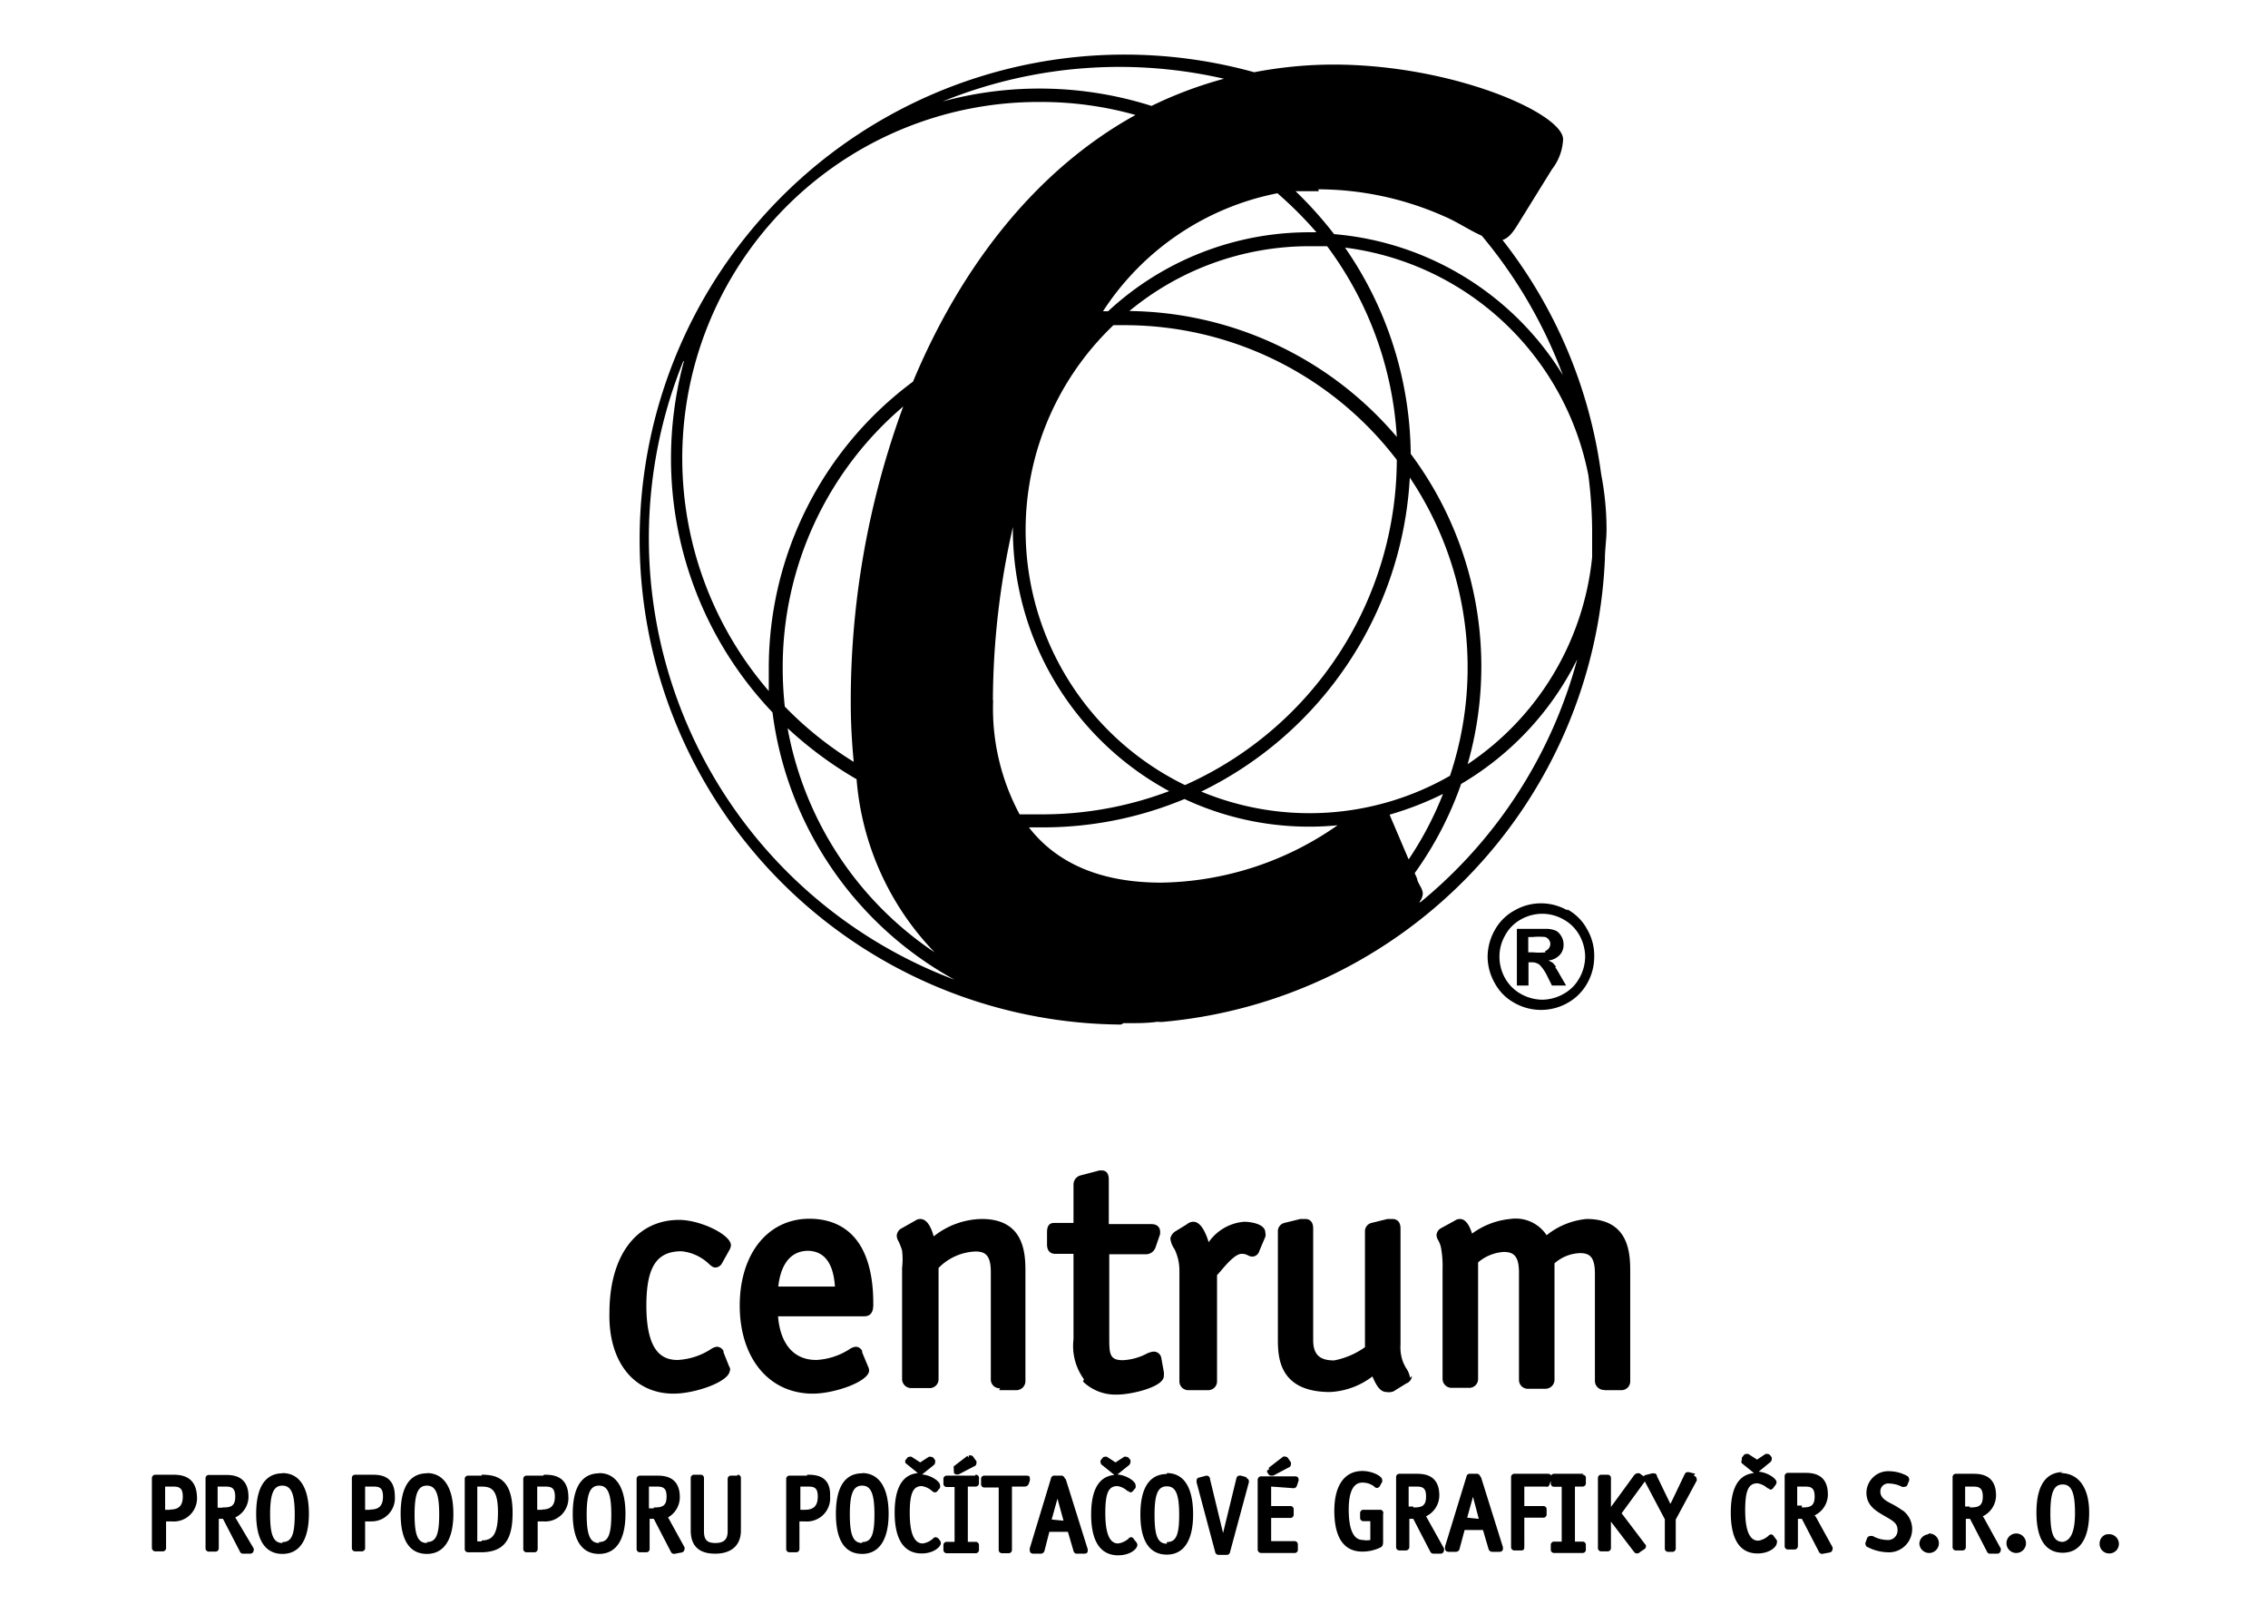 <svg xmlns="http://www.w3.org/2000/svg" width="97.65" height="69.92" viewBox="0 0 97.65 69.92">
  <g>
    <polygon points="0 69.92 44.38 69.92 97.65 69.92 97.65 35.07 97.65 0 0 0 0 33.12 0 69.92 0 69.92" style="fill: none"/>
    <path d="M31.44,59a.32.32,0,0,0-.05-.18l-.24-.6,0-.06a.34.34,0,0,0-.28-.18.6.6,0,0,0-.27.11,2.91,2.91,0,0,1-1.42.46c-.58,0-1.35-.24-1.35-2.34,0-1.66.44-2.34,1.51-2.34a2,2,0,0,1,1.21.57c.1.08.15.13.26.13a.34.34,0,0,0,.28-.19l.33-.59,0,0a.44.44,0,0,0,.05-.18c0-.45-1.31-1.09-2.23-1.09-1.85,0-3,1.55-3,4C26.19,58.61,27.28,60,29,60c.94,0,2.42-.52,2.42-1ZM35,60c.93,0,2.42-.52,2.42-1a.44.44,0,0,0-.05-.18l-.25-.6,0-.06a.32.32,0,0,0-.27-.18.59.59,0,0,0-.28.11,2.91,2.91,0,0,1-1.42.46c-1.35,0-1.61-1.28-1.65-1.88h3.71c.39,0,.39-.37.39-.54,0-3-1.5-3.66-2.75-3.66-1.78,0-3,1.5-3,3.74S33.09,60,35,60Zm-.24-6.15c1,0,1.15,1,1.19,1.54H33.51c.05-.5.27-1.54,1.29-1.54Zm8.26,6h.72a.39.39,0,0,0,.41-.4V54.78c0-.74,0-2.3-1.88-2.3a3.41,3.41,0,0,0-2.07.75c-.09-.33-.26-.75-.58-.75a.41.41,0,0,0-.23.08l-.62.35h0a.38.38,0,0,0-.16.29.43.43,0,0,0,.06.21,2.47,2.47,0,0,1,.17.43,3.28,3.28,0,0,1,0,.75v4.77a.39.39,0,0,0,.41.4H40a.38.38,0,0,0,.41-.4V54.59A2.34,2.34,0,0,1,42,53.88c.41,0,.66.15.66.88v4.61a.38.38,0,0,0,.4.4Zm3.61-.37a2,2,0,0,0,1.48.56c.59,0,2-.32,2-.8a.79.79,0,0,0,0-.17L50,58.46a.33.33,0,0,0-.33-.27.87.87,0,0,0-.32.1,2.48,2.48,0,0,1-1,.27c-.54,0-.59-.23-.59-.88V54h1.59a.44.44,0,0,0,.4-.29l.2-.58v0s0-.06,0-.1,0-.33-.39-.33H47.74V50.78c0-.34-.19-.39-.3-.39l-.1,0-.8.21a.41.41,0,0,0-.32.4v1.65h-.8c-.12,0-.34,0-.34.4v.53c0,.37.26.4.34.4h.8v3.68a2.43,2.43,0,0,0,.45,1.72Zm7.85-6.25h0v0a.34.34,0,0,0,0-.16c0-.39-.66-.47-.91-.47a2.06,2.06,0,0,0-1.53.88c-.12-.39-.33-.88-.66-.88a.44.44,0,0,0-.28.11l-.49.3a.48.48,0,0,0-.22.31v0a1,1,0,0,0,.18.46,2.1,2.1,0,0,1,.21.93v4.74a.38.38,0,0,0,.4.4H52a.38.38,0,0,0,.4-.4V54.9l.16-.18c.25-.3.63-.74.9-.74a.55.55,0,0,1,.26.06.43.43,0,0,0,.2.06.32.32,0,0,0,.3-.24l.3-.71Zm6.23,6.09a1,1,0,0,0-.19-.45l-.09-.18a1.78,1.78,0,0,1-.13-.8V52.89c0-.38-.26-.41-.34-.41h-.08l-.14,0-.69.17a.37.37,0,0,0-.28.39V58a3.42,3.42,0,0,1-1.33.57c-.63,0-.9-.26-.9-.88V52.89c0-.38-.25-.41-.33-.41h-.09l-.13,0-.69.17a.37.37,0,0,0-.28.39v4.58c0,.75,0,2.31,2.25,2.31a3.27,3.27,0,0,0,1.82-.67c.15.34.31.67.61.67A.55.55,0,0,0,60,59.9l.55-.34a.36.36,0,0,0,.24-.32Zm8.36.53h.71a.38.38,0,0,0,.41-.4V54.78c0-.74,0-2.3-1.88-2.3a3.23,3.23,0,0,0-1.72.7,1.59,1.59,0,0,0-1.57-.7,3.31,3.31,0,0,0-1.64.63c-.09-.29-.25-.63-.52-.63a.38.38,0,0,0-.22.07l-.62.34,0,0a.36.36,0,0,0-.17.29.44.44,0,0,0,.07.21,1.15,1.15,0,0,1,.12.31,4.21,4.21,0,0,1,.07.91v4.74a.39.39,0,0,0,.41.4h.72a.38.38,0,0,0,.4-.4v-5a1.87,1.87,0,0,1,1.1-.45c.41,0,.66.15.66.88v4.61a.38.38,0,0,0,.4.4h.72a.39.39,0,0,0,.41-.4v-5h0a1.74,1.74,0,0,1,1.1-.44c.4,0,.64.15.64.88v4.61a.39.39,0,0,0,.41.4ZM7.41,63.49H6.7a.15.15,0,0,0-.16.15v3a.15.15,0,0,0,.16.15H7a.14.14,0,0,0,.15-.15V65.5h.24a1,1,0,0,0,1.09-1.08C8.44,63.49,7.72,63.49,7.41,63.49ZM7.32,65H7.11V64h.26c.29,0,.5,0,.5.43s-.21.56-.55.56Zm2.81.33a1,1,0,0,0,.57-.9c0-.93-.73-.93-1-.93H9a.14.14,0,0,0-.15.15v3a.14.14,0,0,0,.15.15h.27a.14.14,0,0,0,.15-.15V65.39h.18l.73,1.41a.14.14,0,0,0,.14.09l.32,0a.15.15,0,0,0,.13-.13.17.17,0,0,0,0-.1Zm-.55-.42H9.37V64h.26c.29,0,.5,0,.5.43S9.92,64.9,9.58,64.9Zm2.58-1.48c-.51,0-1.13.3-1.13,1.74s.62,1.73,1.13,1.73c.74,0,1.14-.61,1.14-1.73S12.9,63.42,12.16,63.42Zm0,3c-.38,0-.53-.33-.53-1.23s.15-1.24.53-1.24.53.35.53,1.24S12.55,66.39,12.16,66.39ZM16,63.49H15.3a.14.14,0,0,0-.15.15v3a.14.14,0,0,0,.15.15h.27a.14.14,0,0,0,.15-.15V65.5H16A1,1,0,0,0,17,64.42C17,63.49,16.32,63.49,16,63.49ZM15.92,65h-.2V64H16c.29,0,.49,0,.49.43s-.21.56-.55.56Zm2.46-1.57c-.52,0-1.13.3-1.13,1.74s.61,1.73,1.13,1.73c.73,0,1.14-.61,1.14-1.73S19.11,63.42,18.38,63.42Zm0,3c-.39,0-.53-.33-.53-1.23s.15-1.24.53-1.24.53.35.53,1.24S18.77,66.39,18.38,66.39Zm2.36-2.9h-.58a.14.14,0,0,0-.15.15v3a.14.14,0,0,0,.15.15h.53c1,0,1.38-.51,1.38-1.7C22.07,63.69,21.43,63.49,20.74,63.49Zm0,2.83h-.19V64h.15c.43,0,.74.08.74,1.11,0,.88-.19,1.21-.7,1.21Zm2.65-2.83h-.71a.14.14,0,0,0-.15.15v3a.14.14,0,0,0,.15.15H23a.14.14,0,0,0,.15-.15V65.5h.24a1,1,0,0,0,1.08-1.08C24.45,63.49,23.73,63.49,23.42,63.49ZM23.33,65h-.2V64h.26c.29,0,.5,0,.5.43s-.22.56-.56.56Zm2.46-1.57c-.51,0-1.13.3-1.13,1.74s.62,1.73,1.13,1.73c.74,0,1.14-.61,1.14-1.73S26.53,63.42,25.79,63.42Zm0,3c-.38,0-.53-.33-.53-1.23s.15-1.24.53-1.24.53.35.53,1.24S26.18,66.39,25.79,66.39Zm2.91-1.07a1,1,0,0,0,.57-.9c0-.93-.72-.93-1-.93h-.71a.14.14,0,0,0-.15.15v3a.14.14,0,0,0,.15.15h.26a.14.14,0,0,0,.15-.15V65.39h.18l.73,1.41a.16.16,0,0,0,.14.1l.32-.06a.15.15,0,0,0,.13-.13.17.17,0,0,0,0-.1l-.71-1.29Zm-.55-.42h-.21V64h.26c.29,0,.5,0,.5.43S28.49,64.9,28.15,64.9Zm3.6-1.41h-.27a.14.14,0,0,0-.15.15v2.24c0,.36-.16.51-.53.51s-.49-.15-.49-.51V63.64a.14.14,0,0,0-.15-.15h-.27a.14.14,0,0,0-.15.15v2.25c0,.67.36,1,1.05,1s1.11-.35,1.11-1V63.64a.14.14,0,0,0-.15-.15Zm3,0H34a.14.14,0,0,0-.15.15v3a.14.14,0,0,0,.15.15h.27a.14.14,0,0,0,.15-.15V65.5h.23a1,1,0,0,0,1.09-1.08C35.78,63.49,35.06,63.49,34.75,63.49ZM34.66,65h-.2V64h.26c.29,0,.49,0,.49.43S35,65,34.66,65Zm2.46-1.57c-.52,0-1.13.3-1.13,1.74s.61,1.73,1.13,1.73c.73,0,1.14-.61,1.14-1.73S37.85,63.42,37.12,63.42Zm0,3c-.38,0-.53-.33-.53-1.23s.15-1.24.53-1.24.53.35.53,1.24S37.51,66.39,37.12,66.39Zm3.27-.19,0,0a.15.15,0,0,0-.11-.06s-.06,0-.12.07a.82.82,0,0,1-.43.2c-.37,0-.56-.44-.56-1.31s.15-1.16.52-1.16a.86.86,0,0,1,.44.21.19.19,0,0,0,.12.06.13.13,0,0,0,.12-.07l.1-.12a.22.22,0,0,0,0-.13c0-.15-.38-.42-.77-.45h0l.51-.41h0a.14.14,0,0,0,.05-.11.18.18,0,0,0,0-.1l-.06-.08a.14.14,0,0,0-.12-.06.16.16,0,0,0-.09,0l-.37.24-.37-.24a.17.17,0,0,0-.1,0,.1.1,0,0,0-.09.05l-.08.1a.19.19,0,0,0,0,.1A.13.13,0,0,0,39,63l.52.42h0c-.66.06-1,.63-1,1.7,0,1.46.63,1.76,1.16,1.76s.83-.29.83-.45a.22.22,0,0,0-.05-.12l-.09-.12Zm.68-3.08,0,0a.13.13,0,0,0,0,.09.09.09,0,0,0,0,.07l0,.09a.14.14,0,0,0,.12.07l.08,0,.67-.35a.14.14,0,0,0,.1-.12.29.29,0,0,0,0-.1l-.13-.18a.13.13,0,0,0-.12-.07.29.29,0,0,0-.08,0l0,.09-.06-.07-.6.46Zm.92.37H40.77a.14.14,0,0,0-.15.15v.19a.14.14,0,0,0,.15.15h.33v2.36h-.33a.14.14,0,0,0-.15.15v.19a.14.14,0,0,0,.15.15H42a.14.14,0,0,0,.15-.15v-.19a.14.14,0,0,0-.15-.15h-.33V64H42a.14.14,0,0,0,.15-.15v-.19A.14.14,0,0,0,42,63.49Zm2.35.2a.15.15,0,0,0,0-.07c0-.07,0-.13-.15-.13H42.4a.14.14,0,0,0-.16.15v.21a.14.14,0,0,0,.15.15H43v2.68a.14.14,0,0,0,.15.15h.27a.14.14,0,0,0,.15-.15V64h.55a.18.18,0,0,0,.17-.11l.06-.18v0Zm1.5-.09a.15.15,0,0,0-.16-.11h-.27a.14.14,0,0,0-.16.12l-.91,3a.42.42,0,0,0,0,.12s0,.12.16.12h.29a.17.17,0,0,0,.18-.12l.21-.82h.8l.24.82a.15.15,0,0,0,.17.12h.29c.14,0,.16-.08.15-.14a.13.13,0,0,0,0-.06l-.94-3Zm-.56,1.78.25-.9v0l.26.95Zm3.53.82v0a.17.17,0,0,0-.11-.06s-.07,0-.12.07a.86.86,0,0,1-.44.2c-.37,0-.55-.44-.55-1.31s.14-1.16.52-1.16a.79.79,0,0,1,.43.21c.06,0,.09.06.13.06a.15.15,0,0,0,.12-.07l.1-.12a.22.22,0,0,0,0-.13c0-.15-.38-.42-.78-.45h0l.51-.41h0a.19.19,0,0,0,.05-.11.18.18,0,0,0,0-.1l-.06-.08a.15.15,0,0,0-.12-.06.12.12,0,0,0-.09,0l-.37.24-.37-.24a.17.17,0,0,0-.1,0,.1.1,0,0,0-.09.05l-.08.1a.13.13,0,0,0,0,.1.13.13,0,0,0,.07.11l.52.42h0c-.66.06-1,.63-1,1.7,0,1.46.63,1.76,1.16,1.76s.83-.28.83-.45a.22.22,0,0,0-.05-.12l-.1-.12Zm1.43-2.78c-.52,0-1.14.3-1.14,1.74s.62,1.73,1.14,1.73c.73,0,1.13-.61,1.13-1.73S51,63.42,50.24,63.42Zm0,3c-.39,0-.53-.33-.53-1.23s.14-1.24.53-1.24.53.35.53,1.24S50.62,66.39,50.24,66.39Zm3.44-2.86-.25-.07h-.07c-.09,0-.12.09-.13.13l-.57,2.34-.56-2.31a.15.15,0,0,0-.2-.15l-.26.07a.13.13,0,0,0-.12.13.45.45,0,0,0,0,.08l.8,3a.15.15,0,0,0,.16.12h.32a.14.14,0,0,0,.16-.12l.81-3a.13.13,0,0,0,0-.06s0-.1-.12-.13Zm2,.47a.15.15,0,0,0,.16-.11l.07-.21a.17.17,0,0,0,0-.07s0-.12-.15-.12H54.31a.15.15,0,0,0-.16.15v3a.15.15,0,0,0,.16.15h1.41a.14.14,0,0,0,.16-.16v-.21a.14.14,0,0,0-.15-.14h-1v-1h.81a.14.14,0,0,0,.16-.15V65a.14.14,0,0,0-.16-.16h-.81V64Zm-1.12-.77a.15.15,0,0,0,0,.08l.05.08a.14.14,0,0,0,.12.07l.09,0,.66-.35a.14.14,0,0,0,.1-.12.29.29,0,0,0,0-.1l-.12-.18a.16.16,0,0,0-.13-.07.19.19,0,0,0-.08,0l-.61.47,0,0a.1.1,0,0,0,0,.09ZM59.4,65h-.69a.14.14,0,0,0-.15.15v.19a.14.14,0,0,0,.15.15H59v.81a.82.82,0,0,1-.32,0c-.4,0-.61-.44-.61-1.31,0-1.16.46-1.16.61-1.16a.81.81,0,0,1,.49.17.16.16,0,0,0,.12.06.17.17,0,0,0,.14-.12l.08-.14a.2.2,0,0,0,0-.09c0-.16-.43-.38-.85-.38-.77,0-1.21.62-1.21,1.71,0,1.46.65,1.76,1.2,1.76a1.77,1.77,0,0,0,.79-.18c.11-.06.11-.15.11-.28V65.19A.14.14,0,0,0,59.4,65Zm2,.28a1,1,0,0,0,.57-.9c0-.93-.72-.93-1-.93h-.71a.14.14,0,0,0-.15.15v3a.14.14,0,0,0,.15.15h.26a.15.15,0,0,0,.16-.15V65.39h.17l.73,1.41a.15.15,0,0,0,.14.09l.32,0a.15.15,0,0,0,.13-.13.17.17,0,0,0,0-.1Zm-.55-.42h-.2V64h.25c.3,0,.5,0,.5.43s-.21.47-.55.47Zm2.88-1.3a.15.15,0,0,0-.16-.11H63.3a.14.14,0,0,0-.16.12l-.92,3a.42.42,0,0,0,0,.12s0,.12.16.12h.29a.16.16,0,0,0,.17-.12l.22-.82h.79l.24.82a.17.17,0,0,0,.18.12h.28c.14,0,.16-.08.16-.14s0,0,0-.06l-.94-3Zm-.56,1.78.25-.9v0l.25.95Zm5-1.89H66.92a.15.15,0,0,0-.14.08s0-.08-.14-.08H65.21a.14.14,0,0,0-.15.15v3a.14.14,0,0,0,.15.15h.25c.11,0,.17,0,.17-.16V65.34h.8a.14.14,0,0,0,.16-.15V65a.14.14,0,0,0-.16-.16h-.8V64h.92a.14.14,0,0,0,.1,0,.12.12,0,0,0,.06-.08l.06-.16v.1a.14.14,0,0,0,.15.15h.32v2.36h-.32a.14.14,0,0,0-.15.15v.19a.14.14,0,0,0,.15.15h1.21a.14.14,0,0,0,.15-.15v-.19a.14.14,0,0,0-.15-.15h-.32V64h.32a.14.14,0,0,0,.15-.15v-.19A.14.14,0,0,0,68.13,63.49Zm4.82,0-.27-.07h-.06c-.09,0-.12.08-.14.12l-.55,1.15a.47.47,0,0,0-.05.1l0,0-.58-1.2s0-.12-.14-.12h-.06l-.28.07a.15.15,0,0,0-.09.06h0l-.18-.13a.19.19,0,0,0-.09,0,.2.2,0,0,0-.14.08l-1,1.37V63.64a.14.14,0,0,0-.15-.15h-.26a.14.14,0,0,0-.15.15v3a.14.14,0,0,0,.15.15h.26a.14.14,0,0,0,.15-.15V65.51l1,1.31a.16.16,0,0,0,.25,0l.18-.12a.16.16,0,0,0,.08-.13.14.14,0,0,0-.05-.1l-1-1.32,1-1.37.86,1.63v1.25a.14.14,0,0,0,.15.15H72a.14.14,0,0,0,.15-.15V65.42l.9-1.67a.11.11,0,0,0,0-.08s0-.11-.13-.14Zm3.37,2.67,0,0a.14.14,0,0,0-.1-.06s-.07,0-.13.07a.82.82,0,0,1-.43.2c-.37,0-.56-.44-.56-1.31s.15-1.16.53-1.16a.83.83,0,0,1,.43.21c.06,0,.08.06.12.06a.15.15,0,0,0,.13-.07l.09-.12a.22.22,0,0,0,.05-.13c0-.15-.38-.42-.77-.45h0l.5-.41h0a.15.15,0,0,0,.06-.11.19.19,0,0,0,0-.1l-.06-.08a.13.13,0,0,0-.11-.06.17.17,0,0,0-.1,0l-.36.24-.37-.24a.19.19,0,0,0-.1,0,.11.11,0,0,0-.1.05l-.08.1a.2.2,0,0,0,0,.1A.12.12,0,0,0,75,63l.52.42h0c-.66.06-1,.63-1,1.7,0,1.46.62,1.76,1.15,1.76s.83-.29.83-.45a.17.17,0,0,0,0-.12l-.09-.12Zm1.77-.88a1,1,0,0,0,.57-.9c0-.93-.72-.93-1-.93h-.71a.14.14,0,0,0-.15.15v3a.14.14,0,0,0,.15.15h.26a.15.15,0,0,0,.16-.15V65.39h.17l.73,1.41a.16.16,0,0,0,.14.1l.32-.06a.15.15,0,0,0,.13-.13.17.17,0,0,0,0-.1l-.71-1.29Zm-.55-.42h-.2V64h.25c.3,0,.5,0,.5.43s-.21.47-.55.47Zm4.32.2a3.66,3.66,0,0,0-.42-.26c-.28-.14-.52-.27-.52-.54a.34.34,0,0,1,.39-.35,1.24,1.24,0,0,1,.54.14.19.19,0,0,0,.11,0,.13.13,0,0,0,.13-.1l.07-.17v0a.11.11,0,0,0,0-.06.18.18,0,0,0-.09-.14h0a1.67,1.67,0,0,0-.75-.2.94.94,0,0,0-1,.92c0,.56.41.79.77,1s.57.31.57.61a.41.41,0,0,1-.45.43,1.36,1.36,0,0,1-.62-.17h0a.3.3,0,0,0-.11,0,.15.15,0,0,0-.14.12l-.06.16v0a.14.14,0,0,0,0,.07.14.14,0,0,0,.1.13l0,0a2,2,0,0,0,.85.22,1,1,0,0,0,.67-1.79Zm1.16,1a.42.42,0,0,1,.42.42.42.42,0,0,1-.84,0A.42.42,0,0,1,83,66.06Zm2.31-.74a1,1,0,0,0,.57-.9c0-.93-.73-.93-1-.93h-.72a.14.14,0,0,0-.15.15v3a.14.14,0,0,0,.15.15h.27a.14.14,0,0,0,.15-.15V65.39h.18l.73,1.41a.14.14,0,0,0,.14.09l.32,0a.15.15,0,0,0,.13-.13.17.17,0,0,0,0-.1l-.71-1.29Zm-.56-.42h-.2V64h.26c.29,0,.5,0,.5.43s-.21.47-.56.47Zm2,1.16a.42.42,0,0,0-.42.42.42.42,0,1,0,.42-.42Zm2-2.64c-.51,0-1.13.3-1.13,1.74s.62,1.73,1.13,1.73c.74,0,1.14-.61,1.14-1.73S89.46,63.42,88.72,63.42Zm0,3c-.38,0-.53-.33-.53-1.23s.15-1.24.53-1.24.53.35.53,1.24S89.11,66.39,88.72,66.39Zm2-.33a.42.42,0,0,1,.42.42.41.41,0,0,1-.42.41.41.41,0,0,1-.41-.41A.41.41,0,0,1,90.68,66.06Zm-42.44-22h.19c.43,0,.85,0,1.27-.06L50,44h0A20.91,20.91,0,0,0,69.1,24.06c0-.41.07-.83.07-1.25a12.5,12.5,0,0,0-.23-2.39,20.78,20.78,0,0,0-4.25-10.09c.26-.07.47-.35.68-.7l1.45-2.34A2.27,2.27,0,0,0,67.3,6c0-1.12-4.75-3.22-9.9-3.22A18.14,18.14,0,0,0,54,3.11a20.88,20.88,0,1,0-5.73,41ZM42.75,30.15a34.05,34.05,0,0,1,.86-7.46s0,.08,0,.12a12.81,12.81,0,0,0,6.73,11.25,15.45,15.45,0,0,1-5.54,1l-.9,0a9.63,9.63,0,0,1-1.14-4.92ZM47.94,14h.49a14.74,14.74,0,0,1,11.71,5.8,15.38,15.38,0,0,1-9.12,14A12.2,12.2,0,0,1,47.94,14Zm-.87.07h0Zm1.52-.65a12.15,12.15,0,0,1,7.79-2.82c.26,0,.51,0,.76,0a15.24,15.24,0,0,1,3,8.21,15.32,15.32,0,0,0-11.53-5.42ZM60.7,20.56A14.68,14.68,0,0,1,62.43,33.4a12.16,12.16,0,0,1-10.71.68A16,16,0,0,0,60.7,20.56ZM50,38c-2.67,0-4.53-.87-5.7-2.38h.49A15.8,15.8,0,0,0,51,34.4a12.67,12.67,0,0,0,5.36,1.19q.63,0,1.23-.06A13.56,13.56,0,0,1,50,38Zm9.84-2.93a13.76,13.76,0,0,0,2.29-.89A14.61,14.61,0,0,1,60.65,37l-.81-1.9Zm1.27,3.77a.66.66,0,0,0,.15-.36c0-.24-.24-.48-.24-.64l-.11-.25a15.06,15.06,0,0,0,2-3.84,12.85,12.85,0,0,0,5-5.37,20.33,20.33,0,0,1-6.75,10.46Zm7.44-15.69c0,.28,0,.56,0,.84a12.18,12.18,0,0,1-5.36,8.91,15.3,15.3,0,0,0-2.45-13.36,15.83,15.83,0,0,0-2.83-8.88,12.24,12.24,0,0,1,10.48,9.81A19.67,19.67,0,0,1,68.55,23.19Zm-11.79-15A13.43,13.43,0,0,1,62.15,9.3c.54.22,1.11.61,1.65.85a20.51,20.51,0,0,1,3.49,6,12.82,12.82,0,0,0-9.85-6.07,17.12,17.12,0,0,0-1.66-1.85c.32,0,.64,0,1,0ZM55,8.32A16.56,16.56,0,0,1,56.68,10h-.3a12.73,12.73,0,0,0-8.67,3.4l-.22,0A11.62,11.62,0,0,1,55,8.32Zm-6.8-5.44a20.22,20.22,0,0,1,4.5.51,17.41,17.41,0,0,0-3.12,1.17,15.94,15.94,0,0,0-9-.19A20.23,20.23,0,0,1,48.24,2.88ZM44.79,4.39a15,15,0,0,1,4.1.56c-4.31,2.38-7.52,6.55-9.58,11.48A15.35,15.35,0,0,0,33.1,28.75c0,.32,0,.65,0,1A15.34,15.34,0,0,1,44.79,4.39Zm-8,28.43a15.37,15.37,0,0,1-3-2.4,15.43,15.43,0,0,1-.09-1.67A14.73,14.73,0,0,1,38.89,17.5a36.79,36.79,0,0,0-2.26,12.73C36.63,31.13,36.68,32,36.76,32.82Zm.09.72A12.11,12.11,0,0,0,40.24,41a14.78,14.78,0,0,1-6.33-9.65,16.59,16.59,0,0,0,2.94,2.18Zm-7.43-18a16.11,16.11,0,0,0-.56,4.19,15.86,15.86,0,0,0,4.37,10.94,15.35,15.35,0,0,0,7.84,11.51A20.31,20.31,0,0,1,29.42,15.55ZM67.48,39.19a2.3,2.3,0,0,0-1.13-.3,2.28,2.28,0,0,0-1.13.3,2.13,2.13,0,0,0-.86.85,2.36,2.36,0,0,0-.31,1.15,2.32,2.32,0,0,0,.31,1.14,2.11,2.11,0,0,0,.85.85,2.32,2.32,0,0,0,2.28,0,2.17,2.17,0,0,0,.85-.85,2.31,2.31,0,0,0,.3-1.14A2.26,2.26,0,0,0,68.33,40a2.11,2.11,0,0,0-.85-.85ZM68,42.11a1.71,1.71,0,0,1-.68.68,1.9,1.9,0,0,1-.92.25,1.93,1.93,0,0,1-.92-.25,1.78,1.78,0,0,1-.68-.68,1.89,1.89,0,0,1-.24-.92,1.83,1.83,0,0,1,.25-.93,1.71,1.71,0,0,1,.68-.68,1.88,1.88,0,0,1,.91-.24,1.85,1.85,0,0,1,.91.24,1.74,1.74,0,0,1,.69.68,1.93,1.93,0,0,1,.25.93A1.9,1.9,0,0,1,68,42.11Zm-1-.48a1.26,1.26,0,0,0-.16-.19l-.17-.09a.78.78,0,0,0,.48-.23.63.63,0,0,0,.17-.45.68.68,0,0,0-.09-.35.64.64,0,0,0-.22-.24,1,1,0,0,0-.39-.09H65.31v2.44h.5v-1h.12a.56.56,0,0,1,.35.1,1.78,1.78,0,0,1,.34.5l.2.4h.61l-.29-.5a3,3,0,0,0-.18-.29ZM66.54,41A2.7,2.7,0,0,1,66,41h-.2v-.66H66a2.77,2.77,0,0,1,.53,0,.33.33,0,0,1,.16.12.3.3,0,0,1,0,.36.28.28,0,0,1-.16.12Z"/>
  </g>
</svg>

